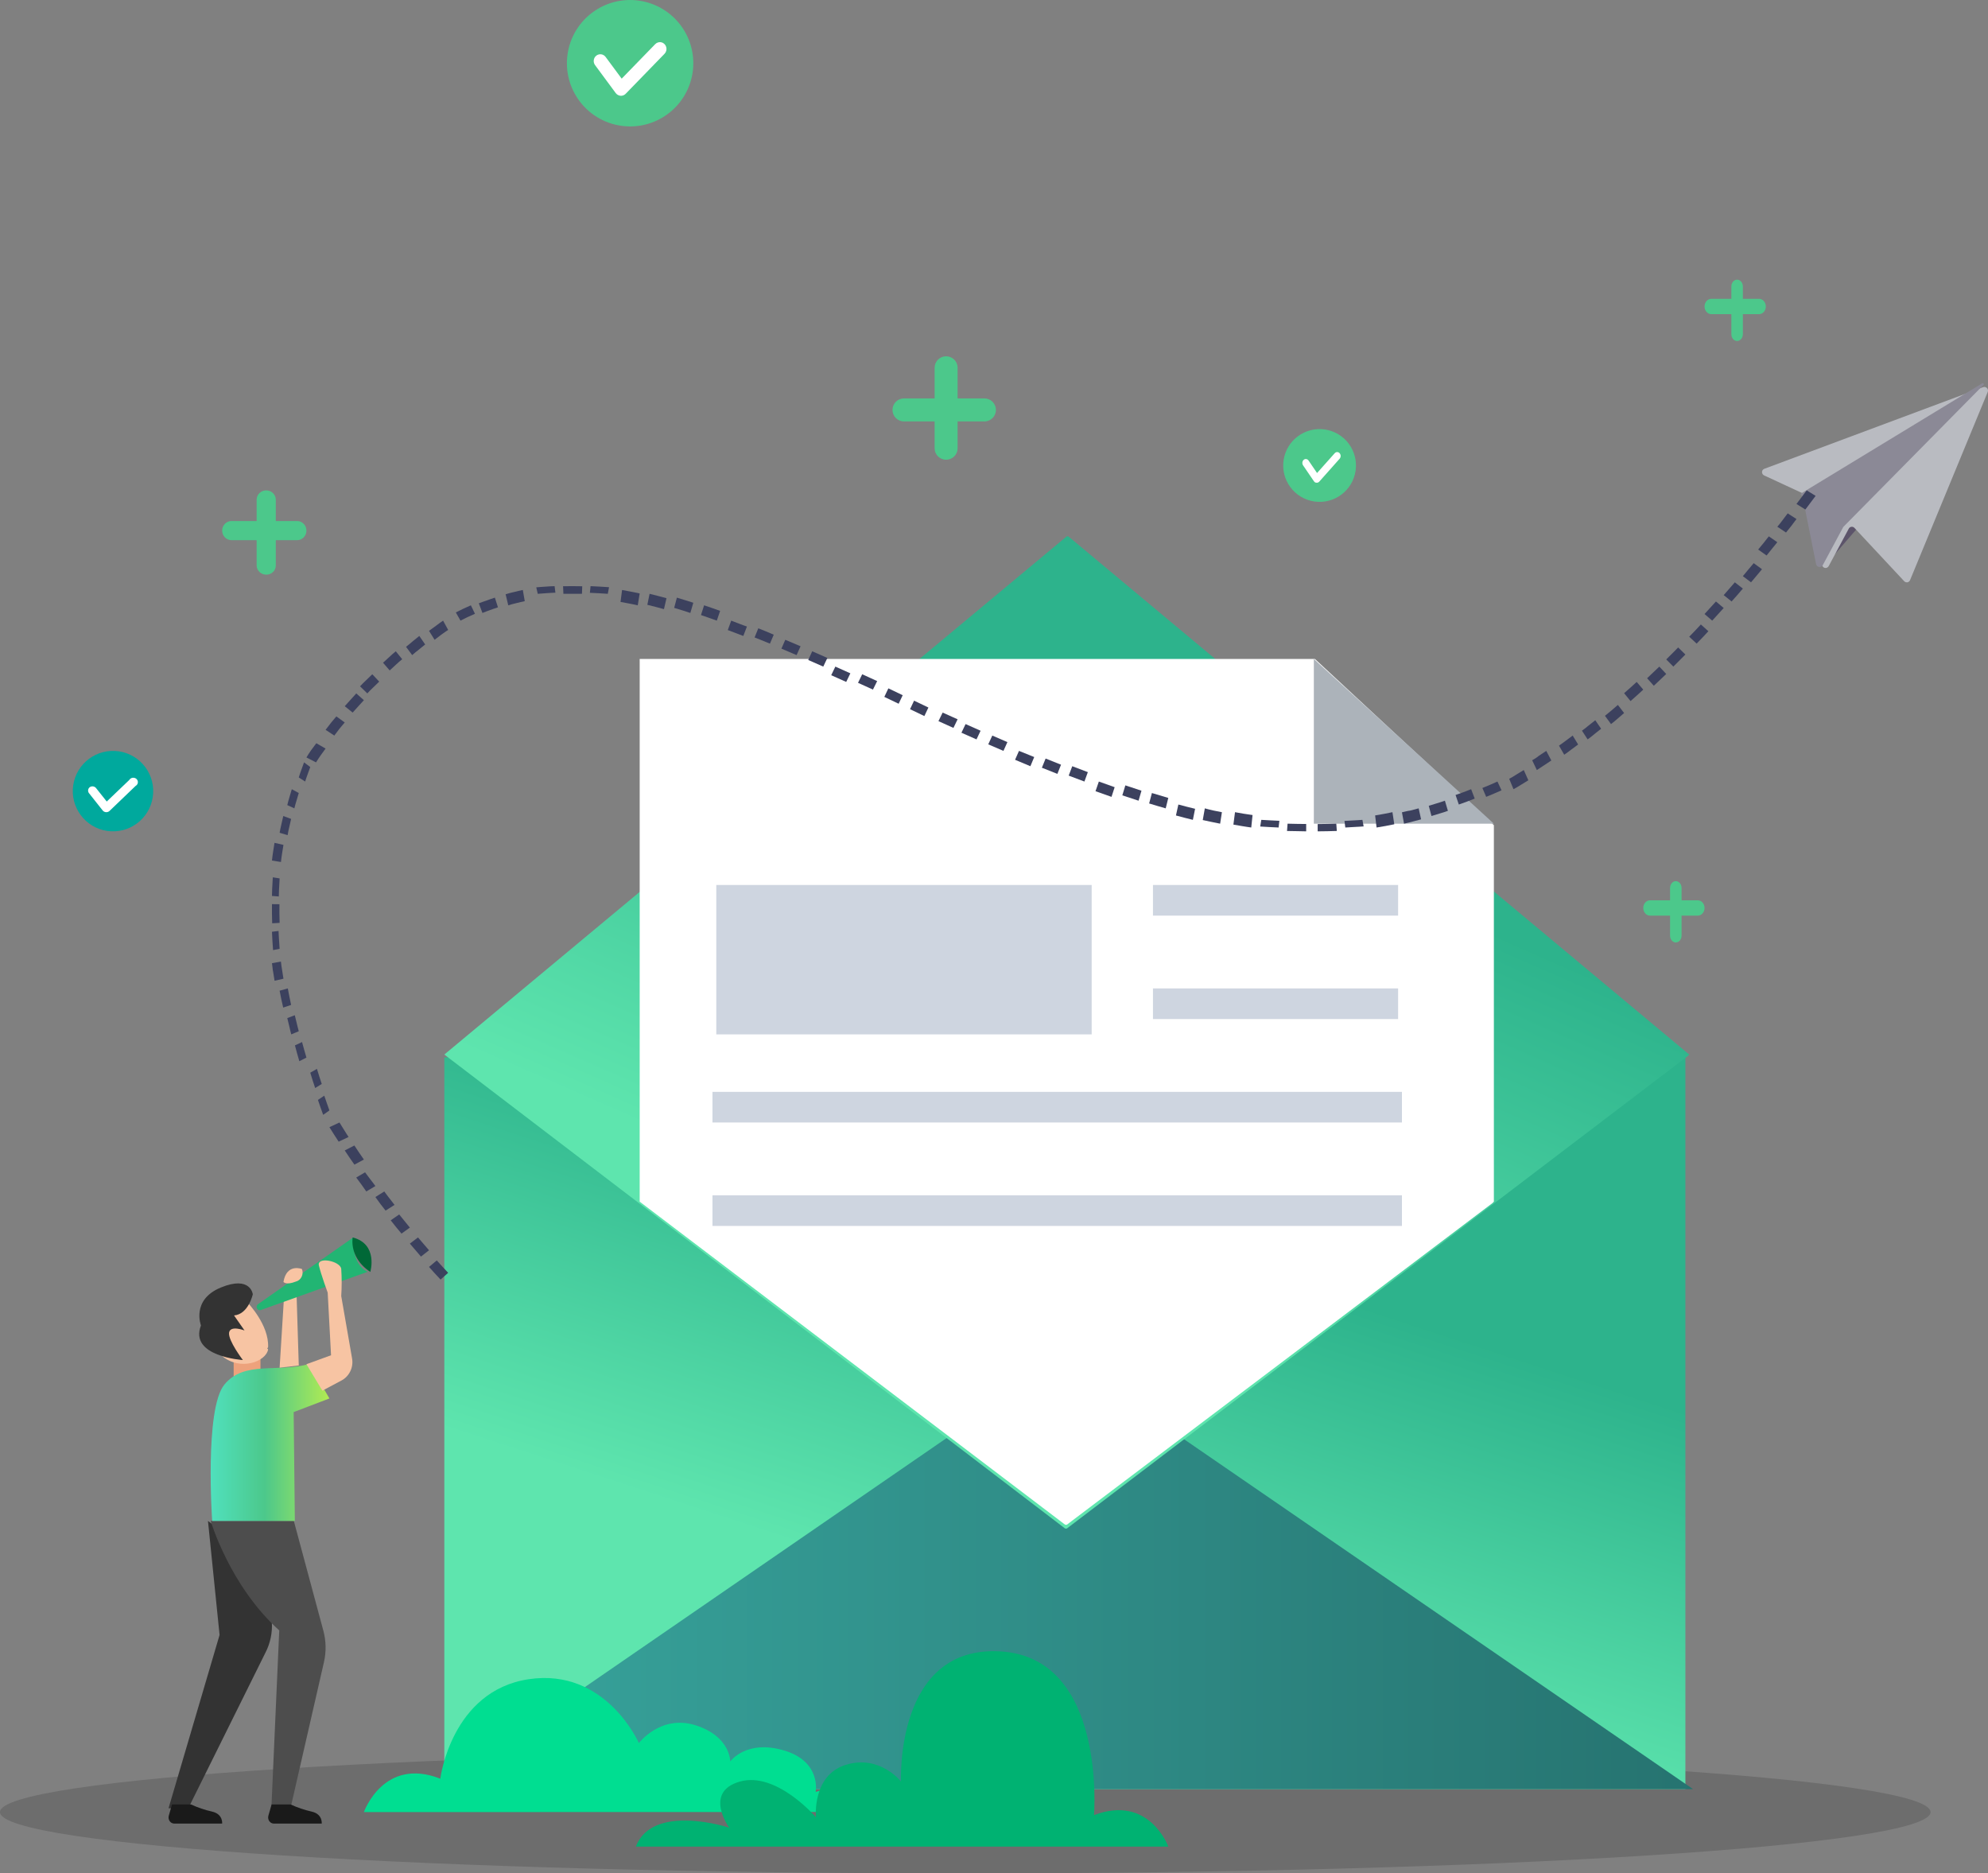 <?xml version="1.0" encoding="utf-8"?>
<svg width="519px" height="489px" viewBox="0 0 519 489" version="1.1" xmlns:xlink="http://www.w3.org/1999/xlink" xmlns="http://www.w3.org/2000/svg">
  <rect x="0" y="0" width="519" height="489" fill="#808080" stroke="none"/>
  <defs>
    <linearGradient x1="0.379" y1="0.718" x2="0.624" y2="0.275" id="gradient_1">
      <stop offset="0" stop-color="#5EE5AE" />
      <stop offset="1" stop-color="#2DB38C" />
    </linearGradient>
    <linearGradient x1="0" y1="0.5" x2="1" y2="0.5" id="gradient_2">
      <stop offset="0" stop-color="#38A59D" />
      <stop offset="1" stop-color="#267370" />
    </linearGradient>
    <linearGradient x1="0.003" y1="0.497" x2="1.013" y2="0.497" id="gradient_3">
      <stop offset="0" stop-color="#50E3C2" />
      <stop offset="0.475" stop-color="#4CC88B" />
      <stop offset="1" stop-color="#B4EC51" />
    </linearGradient>
  </defs>
  <g id="email">
    <path d="M252 32C391.176 32 504 24.837 504 16C504 7.163 391.176 0 252 0C112.824 0 0 7.163 0 16C0 24.837 112.824 32 252 32Z" transform="translate(0 457)" id="Oval" fill="#000000" fill-opacity="0.15" stroke="none" />
    <path d="M323.594 0L323.187 0L0.813 0L0.406 0L0 0L0 191L324 191L324 0L323.594 0L323.594 0Z" transform="translate(116 276)" id="Path" fill="url(#gradient_1)" stroke="none" />
    <path d="M194.749 0.423L194.341 0L164 23.111L134.067 0.423L133.659 0L0 92L328 92L194.749 0.423L194.749 0.423Z" transform="translate(114 375)" id="Path" fill="url(#gradient_2)" stroke="none" />
    <path d="M162.901 0L162.494 0L0 135.261L162.088 259L162.494 259L324.593 135.67L325 135.261L162.901 0L162.901 0Z" transform="translate(116 140)" id="Path" fill="url(#gradient_1)" stroke="none" />
    <path d="M176.277 0L176.277 0L0 0L0 141.662L111.092 226L111.5 226L222.592 142.07L223 141.662L223 43.392L176.277 0L176.277 0Z" transform="translate(167 172)" id="Path" fill="#FFFFFF" stroke="none" />
    <path d="M0 43L47 43L0 0L0 43L0 43Z" transform="translate(343 172)" id="Path" fill="#ACB3BA" stroke="none" />
    <path d="M0 0L64 0L64 8L0 8L0 0Z" transform="translate(301 231)" id="Rectangle" fill="#CED5E0" stroke="none" />
    <path d="M0 0L64 0L64 8L0 8L0 0Z" transform="translate(301 258)" id="Rectangle" fill="#CED5E0" stroke="none" />
    <path d="M0 0L180 0L180 8L0 8L0 0Z" transform="translate(186 285)" id="Rectangle" fill="#CED5E0" stroke="none" />
    <path d="M0 0L180 0L180 8L0 8L0 0Z" transform="translate(186 312)" id="Rectangle" fill="#CED5E0" stroke="none" />
    <path d="M0 0L98 0L98 39L0 39L0 0Z" transform="translate(187 231)" id="Rectangle" fill="#CED5E0" stroke="none" />
    <path d="M0 8L0 2.359L7 0L7 8L0 8L0 8Z" transform="translate(61 353)" id="Path" fill="#EDA27C" stroke="none" />
    <path d="M10.293 0L13.323 29.763L0 75L5.153 75L25.262 34.456C26.56 31.961 27.149 29.169 26.968 26.373L26.038 11.591L10.293 0Z" transform="translate(44 397)" id="Path" fill="#333333" stroke="none" />
    <path d="M0 0C0 0 4.984 16.961 17.902 28.574L15.844 75L20.839 75L29.571 36.867C30.19 34.159 30.139 31.338 29.42 28.656L21.707 0L0 0Z" transform="translate(55 397)" id="Path" fill="#4D4D4D" stroke="none" />
    <path d="M0.394 41C0.394 41 -1.652 11.78 3.579 5.41C8.81 -0.961 17.583 2.408 25.757 0L31 9.028L21.664 12.587L21.975 41L0.394 41Z" transform="translate(55 356)" id="Path" fill="url(#gradient_3)" stroke="none" />
    <path d="M0 20L1.169 1.219L4.398 0L5 19.421L0 20L0 20Z" transform="translate(73 337)" id="Path" fill="#F7C4A3" stroke="none" />
    <path d="M0.369 17.413L25.231 0C25.231 0 24.646 7.099 29 8.962L1.067 18.959C0.736 19.071 0.373 18.949 0.162 18.655L0.162 18.655C0.028 18.463 -0.027 18.221 0.012 17.986C0.051 17.751 0.18 17.543 0.369 17.413L0.369 17.413Z" transform="translate(67 323)" id="Path" fill="#22B573" stroke="none" />
    <path d="M0.07 0C-0.38 3.447 1.358 6.843 4.677 9C4.677 9 6.819 1.74 0.07 0Z" transform="translate(92 323)" id="Path" fill="#006837" stroke="none" />
    <path d="M0 3.618C0 3.618 0.677 4.536 3.222 3.525C3.878 3.368 4.435 2.911 4.744 2.278C5.053 1.645 5.084 0.899 4.827 0.24C4.827 0.24 0.84 -1.343 0 3.618Z" transform="translate(74 331)" id="Path" fill="#F8C4A3" stroke="none" />
    <path d="M13.989 11.655C13.989 11.655 11.022 16.882 3.313 14.268C-4.397 11.655 3.021 -0.564 8.651 0.02C8.651 0.02 14.281 5.832 13.989 11.655Z" transform="translate(56 340)" id="Path" fill="#F7C4A3" stroke="none" />
    <path d="M15 12.215C14.414 15.489 7.702 17.871 3.035 13.999C-1.631 10.127 -0.171 0.305 2.449 0" transform="translate(55 340)" id="Path" fill="#F7C4A3" stroke="none" />
    <path d="M11.402 20C11.402 20 -2.703 19.117 0.463 10.974C0.463 10.974 -2.124 4.276 5.649 1.076C13.421 -2.124 14 2.831 14 2.831C14 2.831 12.865 8.061 9.098 8.359L11.833 12.281C11.833 12.281 8.088 10.825 7.805 12.866C7.521 14.908 11.402 20 11.402 20Z" transform="translate(52 335)" id="Path" fill="#333333" stroke="none" />
    <path d="M0.909 7.00031e-14L0.072 2.906C-0.075 3.396 0.006 3.933 0.289 4.347C0.573 4.762 1.025 5.005 1.504 5L13.991 5C13.991 5 14.289 2.537 11.379 1.872C9.486 1.447 7.636 0.82 5.858 0L0.909 7.00031e-14Z" transform="translate(70 471)" id="Path" fill="#1A1A1A" stroke="none" />
    <path d="M0.91 7.00031e-14L0.072 2.906C-0.075 3.396 0.006 3.933 0.29 4.347C0.574 4.762 1.027 5.005 1.507 5L13.991 5C13.991 5 14.29 2.537 11.375 1.872C9.478 1.447 7.625 0.82 5.844 0L0.91 7.00031e-14Z" transform="translate(44 471)" id="Path" fill="#1A1A1A" stroke="none" />
    <path d="M0 27.09L6.425 24.755L5.55 8.413C5.55 8.413 3.8 3.674 3.247 1.304C2.694 -1.066 8.797 0.137 9.084 2.191C9.242 4.558 9.242 6.933 9.084 9.3L11.905 25.525C12.347 27.881 11.215 30.252 9.119 31.362L4.168 34L0 27.09Z" transform="translate(80 329)" id="Path" fill="#F7C4A3" stroke="none" />
    <path d="M0 35C0 35 5.128 20.473 19.944 26.279C19.944 26.279 22.815 3.35 43.002 0.317C63.189 -2.716 71.789 16.992 71.789 16.992C71.789 16.992 77.484 9.439 86.606 12.342C95.727 15.245 95.646 21.783 95.646 21.783C95.646 21.783 99.767 16.001 109.629 18.892C119.491 21.783 117.94 29.737 117.94 29.737C117.94 29.737 138.451 22.762 143 34.965L0 35Z" transform="translate(95 438)" id="Path" fill="#00DE91" stroke="none" />
    <path d="M139 51C139 51 134.009 37.315 119.607 42.789C119.607 42.789 122.939 1.756 95.246 0.059C67.554 -1.639 69.225 34.035 69.225 34.035C69.225 34.035 63.684 26.921 54.824 29.658C45.963 32.395 47.015 43.343 47.015 43.343C47.015 43.343 36.705 31.309 27.143 34.035C17.581 36.761 24.373 46.069 24.373 46.069C24.373 46.069 4.43 39.509 0 51L139 51Z" transform="translate(166 431)" id="Path" fill="#00B272" stroke="none" />
    <path d="M0 14L8 4.744L6.278 0C6.278 0 1.134 0.775 0.992 1.238C0.85 1.701 0.403 7.856 0.338 8.932C0.272 10.008 0 13.988 0 13.988" transform="translate(477 133)" id="Path" fill="#5C546A" stroke="none" />
    <path d="M58.722 0.288C58.466 0.021 58.078 -0.07 57.73 0.056L0.6 21.369C0.251 21.5 0.014 21.829 0 22.204C-0.01 22.577 0.198 22.922 0.531 23.086L10.812 27.854C11.611 28.226 12.186 28.959 12.359 29.827L15.694 46.51C15.771 46.896 16.08 47.192 16.467 47.253C16.852 47.3 17.227 47.107 17.413 46.765L22.651 36.985C22.789 36.72 23.049 36.541 23.344 36.509C23.635 36.47 23.927 36.573 24.128 36.788L37.121 50.71C37.295 50.896 37.537 51.001 37.791 51L37.952 51C38.261 50.941 38.52 50.733 38.645 50.443L58.919 1.333C59.078 0.978 58.999 0.561 58.722 0.288Z" transform="translate(460 101)" id="Path" fill="#B9BBC1" stroke="none" />
    <path d="M47.576 0L0 28.926C0.365 29.299 0.614 29.771 0.718 30.283L4.119 47.247C4.196 47.638 4.513 47.937 4.907 47.99C5.298 48.048 5.684 47.855 5.872 47.506L11.214 37.561C11.256 37.498 11.308 37.442 11.367 37.396L11.367 37.396L48 0.283C47.887 0.152 47.74 0.055 47.576 0Z" transform="translate(470 100)" id="Path" fill="#8B8996" stroke="none" />
    <path d="M2.82 5L5 3.431C4.06 2.303 3.133 1.16 2.219 0L0 1.533C0.914 2.709 1.854 3.865 2.82 5Z" transform="translate(102 317)" id="Path" fill="#3C415E" fill-rule="evenodd" stroke="none" />
    <path d="M2.899 5L5 3.35C4.034 2.249 3.067 1.125 2.126 0L0 1.614C0.954 2.751 1.92 3.888 2.899 5Z" transform="translate(107 323)" id="Path" fill="#3C415E" fill-rule="evenodd" stroke="none" />
    <path d="M3.02 5L5 3.239C3.997 2.18 3.008 1.096 2.03 0L0 1.7C0.99 2.82 1.992 3.916 3.02 5Z" transform="translate(112 329)" id="Path" fill="#3C415E" fill-rule="evenodd" stroke="none" />
    <path d="M2.527 5L5 3.668L3.736 1.84L2.514 0L0 1.295L1.25 3.16L2.527 5L2.527 5Z" transform="translate(90 299)" id="Path" fill="#3C415E" fill-rule="evenodd" stroke="none" />
    <path d="M2.628 5L5 3.584C4.555 2.99 4.124 2.373 3.652 1.804C3.181 1.235 2.79 0.593 2.305 0L0 1.368L1.348 3.184C1.792 3.789 2.183 4.37 2.628 5Z" transform="translate(93 306)" id="Path" fill="#3C415E" fill-rule="evenodd" stroke="none" />
    <path d="M2.66 5L5 3.507C4.091 2.294 3.168 1.189 2.326 0L0 1.456C0.816 2.646 1.738 3.823 2.66 5Z" transform="translate(98 311)" id="Path" fill="#3C415E" fill-rule="evenodd" stroke="none" />
    <path d="M1.281 5L3 3.939L2.355 1.976L1.746 0L0 1L0.618 3L1.281 5L1.281 5Z" transform="translate(81 279)" id="Path" fill="#3C415E" fill-rule="evenodd" stroke="none" />
    <path d="M1.37 5L3 3.847C2.549 2.561 2.081 1.299 1.656 0L0 1.104C0.434 2.415 0.91 3.701 1.37 5Z" transform="translate(83 286)" id="Path" fill="#3C415E" fill-rule="evenodd" stroke="none" />
    <path d="M2.416 5L5 3.778C4.593 3.154 4.199 2.555 3.806 1.895L2.626 0L0 1.222L1.208 3.142C1.601 3.778 1.994 4.377 2.416 5Z" transform="translate(86 293)" id="Path" fill="#3C415E" fill-rule="evenodd" stroke="none" />
    <path d="M0.931 5L3 4.316L2.555 2.165C2.421 1.443 2.255 0.722 2.141 0L0 0.595C0.124 1.329 0.29 2.063 0.434 2.797L0.931 5Z" transform="translate(73 258)" id="Path" fill="#3C415E" fill-rule="evenodd" stroke="none" />
    <path d="M1.039 5L3 4.177C2.804 3.491 2.647 2.793 2.471 2.095L1.961 0L0 0.748L0.52 2.88C0.676 3.591 0.843 4.302 1.039 5Z" transform="translate(75 265)" id="Path" fill="#3C415E" fill-rule="evenodd" stroke="none" />
    <path d="M1.148 5L3 4.052C2.593 2.709 2.231 1.355 1.852 0L0 0.874C0.37 2.254 0.731 3.645 1.148 5Z" transform="translate(77 272)" id="Path" fill="#3C415E" fill-rule="evenodd" stroke="none" />
    <path d="M0.055 5L2 4.889L1.945 2.465L1.954 0.028L0 0L0 2.507L0.055 5L0.055 5Z" transform="translate(71 236)" id="Path" fill="#3C415E" fill-rule="evenodd" stroke="none" />
    <path d="M0.286 5L2 4.665L1.845 2.332C1.78 1.555 1.763 0.777 1.722 0L0 0.214C0.041 1.019 0.065 1.823 0.122 2.614L0.286 5Z" transform="translate(71 243)" id="Path" fill="#3C415E" fill-rule="evenodd" stroke="none" />
    <path d="M0.683 5L3 4.469L2.653 2.241C2.597 1.865 2.53 1.503 2.474 1.127L2.34 0L0 0.415L0.146 1.567C0.146 1.956 0.257 2.332 0.313 2.707L0.683 5Z" transform="translate(71 251)" id="Path" fill="#3C415E" fill-rule="evenodd" stroke="none" />
    <path d="M0 4.37L2.088 5L2.28 3.929L2.524 2.872L3 0.756L0.953 0L0.456 2.179L0.213 3.262L0 4.37L0 4.37Z" transform="translate(73 213)" id="Path" fill="#3C415E" fill-rule="evenodd" stroke="none" />
    <path d="M0 4.622L2.348 5C2.494 3.503 2.775 2.018 3 0.534L0.663 0C0.438 1.536 0.146 3.073 0 4.622Z" transform="translate(71 220)" id="Path" fill="#3C415E" fill-rule="evenodd" stroke="none" />
    <path d="M0 4.864L1.788 5L1.822 3.821L1.839 3.225L1.873 2.642L2 0.285L0.22 0L0.085 2.425L0.051 3.035L0.034 3.645L0 4.864L0 4.864Z" transform="translate(71 229)" id="Path" fill="#3C415E" fill-rule="evenodd" stroke="none" />
    <path d="M0 3.714L2.5 5L3.087 4.09C3.292 3.786 3.484 3.471 3.702 3.18L5 1.396L2.582 0L1.216 1.833C0.997 2.136 0.792 2.451 0.587 2.767L0 3.714Z" transform="translate(80 194)" id="Path" fill="#3C415E" fill-rule="evenodd" stroke="none" />
    <path d="M0 3.932L1.665 5L1.977 4.041C2.081 3.726 2.202 3.41 2.315 3.095L3 1.214L1.379 0L0.668 1.954C0.555 2.269 0.425 2.597 0.321 2.925L0 3.932Z" transform="translate(78 199)" id="Path" fill="#3C415E" fill-rule="evenodd" stroke="none" />
    <path d="M0 4.15L1.848 5L2.108 3.99L2.406 2.993L3 0.998L1.18 0L0.567 2.069L0.269 3.103L0 4.15L0 4.15Z" transform="translate(75 206)" id="Path" fill="#3C415E" fill-rule="evenodd" stroke="none" />
    <path d="M0 3.145L1.895 5L2.643 4.198L3.429 3.446L5 1.917L3.192 0L1.584 1.554L0.773 2.331L0 3.145L0 3.145Z" transform="translate(94 176)" id="Path" fill="#3C415E" fill-rule="evenodd" stroke="none" />
    <path d="M0 3.333L2.066 5C3.048 3.922 4.005 2.831 5 1.765L3.01 0C1.99 1.103 1.008 2.23 0 3.333Z" transform="translate(90 181)" id="Path" fill="#3C415E" fill-rule="evenodd" stroke="none" />
    <path d="M0 3.504L2.276 5L3.592 3.26C3.816 2.968 4.053 2.701 4.289 2.421L5 1.582L2.816 0L2.079 0.864C1.829 1.144 1.592 1.436 1.368 1.727L0 3.504Z" transform="translate(85 187)" id="Path" fill="#3C415E" fill-rule="evenodd" stroke="none" />
    <path d="M0 2.668L1.46 5C2.044 4.558 2.616 4.115 3.212 3.66C3.808 3.204 4.428 2.815 5 2.426L3.674 0C3.041 0.416 2.457 0.858 1.825 1.34C1.192 1.823 0.596 2.212 0 2.668Z" transform="translate(112 162)" id="Path" fill="#3C415E" fill-rule="evenodd" stroke="none" />
    <path d="M0 2.833L1.606 5C2.141 4.504 2.725 4.06 3.297 3.603L5 2.219L3.467 0L1.727 1.41C1.217 1.88 0.572 2.376 0 2.833Z" transform="translate(106 166)" id="Path" fill="#3C415E" fill-rule="evenodd" stroke="none" />
    <path d="M0 2.99L1.736 5L3.35 3.511L4.163 2.774L5 2.074L3.325 0L2.475 0.725L1.65 1.476L0 2.99L0 2.99Z" transform="translate(100 170)" id="Path" fill="#3C415E" fill-rule="evenodd" stroke="none" />
    <path d="M0 1.113L0.689 4L1.76 3.69L2.832 3.423C3.559 3.254 4.273 3.056 5 2.915L4.49 0C3.737 0.141 2.985 0.338 2.245 0.521L1.122 0.789L0 1.113Z" transform="translate(132 154)" id="Path" fill="#3C415E" fill-rule="evenodd" stroke="none" />
    <path d="M0 1.476L0.953 4C1.621 3.735 2.29 3.457 2.958 3.23C3.626 3.003 4.307 2.738 5 2.524L4.196 0C3.49 0.215 2.785 0.479 2.079 0.732C1.374 0.984 0.693 1.199 0 1.476Z" transform="translate(125 156)" id="Path" fill="#3C415E" fill-rule="evenodd" stroke="none" />
    <path d="M0 1.856L1.22 4C2.439 3.354 3.659 2.79 5 2.213L3.927 0C2.61 0.576 1.293 1.187 0 1.856Z" transform="translate(119 158)" id="Path" fill="#3C415E" fill-rule="evenodd" stroke="none" />
    <path d="M0.175 0L0 1.737L2.345 1.852C3.127 1.893 3.895 1.951 4.677 2L5 0.272C4.205 0.222 3.396 0.156 2.601 0.123L0.175 0Z" transform="translate(154 153)" id="Path" fill="#3C415E" fill-rule="evenodd" stroke="none" />
    <path d="M0 0.02L0.084 2C1.699 2 3.315 2 4.93 2L5 0.029C3.329 -0.017 1.657 0.001 0 0.02Z" transform="translate(147 153)" id="Path" fill="#3C415E" fill-rule="evenodd" stroke="none" />
    <path d="M0 0.308L0.388 2C1.15 1.927 1.925 1.887 2.687 1.83L3.85 1.757L5 1.7L4.786 0L3.583 0.049L2.393 0.13C1.591 0.211 0.789 0.211 0 0.308Z" transform="translate(140 153)" id="Path" fill="#3C415E" fill-rule="evenodd" stroke="none" />
    <path d="M0.713 0L0 2.667C1.413 3.093 2.825 3.52 4.225 4L5 1.333C3.575 0.867 2.138 0.44 0.713 0Z" transform="translate(176 156)" id="Path" fill="#3C415E" fill-rule="evenodd" stroke="none" />
    <path d="M0.584 0L0 2.871C1.459 3.233 2.906 3.596 4.34 4L5 1.143C3.49 0.725 2.056 0.362 0.584 0Z" transform="translate(169 155)" id="Path" fill="#3C415E" fill-rule="evenodd" stroke="none" />
    <path d="M0.403 0L0 3.119L2.247 3.537C3 3.672 3.74 3.851 4.494 4L5 0.91C4.234 0.746 3.468 0.567 2.701 0.433L0.403 0Z" transform="translate(162 154)" id="Path" fill="#3C415E" fill-rule="evenodd" stroke="none" />
    <path d="M0.966 0L0 2.388C1.333 2.925 2.677 3.451 4.01 4L5 1.672C3.667 1.075 2.311 0.537 0.966 0Z" transform="translate(197 164)" id="Path" fill="#3C415E" fill-rule="evenodd" stroke="none" />
    <path d="M0.897 0L0 2.462C1.351 2.954 2.703 3.483 4.054 4L5 1.538C3.636 1.095 2.273 0.505 0.897 0Z" transform="translate(190 162)" id="Path" fill="#3C415E" fill-rule="evenodd" stroke="none" />
    <path d="M0.817 0L0 2.548L2.067 3.261L4.134 4L5 1.452L2.908 0.713C2.215 0.484 1.522 0.229 0.817 0Z" transform="translate(183 158)" id="Path" fill="#3C415E" fill-rule="evenodd" stroke="none" />
    <path d="M1.083 0L0 2.246L3.917 4L5 1.754L1.083 0L1.083 0Z" transform="translate(217 174)" id="Path" fill="#3C415E" fill-rule="evenodd" stroke="none" />
    <path d="M1.046 0L0 2.271L3.929 4L5 1.741L1.046 0L1.046 0Z" transform="translate(211 170)" id="Path" fill="#3C415E" fill-rule="evenodd" stroke="none" />
    <path d="M1.012 0L0 2.31L3.963 4L5 1.69L1.012 0Z" transform="translate(204 167)" id="Path" fill="#3C415E" fill-rule="evenodd" stroke="none" />
    <path d="M0.009 0.005L2.474 0L2.466 4.147L-4.80216e-13 4.152L0.009 0.005Z" transform="matrix(0.43 -0.903 0.903 0.43 237.571 185.123)" id="Rectangle" fill="#3C415E" stroke="none" />
    <path d="M0.009 0.005L2.474 -7.37508e-15L2.466 4.147L4.8571e-13 4.152L0.009 0.005Z" transform="matrix(0.43 -0.903 0.903 0.43 230.86 181.91)" id="Rectangle" fill="#3C415E" stroke="none" />
    <path d="M1.092 0L0 2.233L3.896 4L5 1.779L1.092 0L1.092 0Z" transform="translate(224 176)" id="Path" fill="#3C415E" fill-rule="evenodd" stroke="none" />
    <path d="M1.058 0L0 2.291L3.966 4L5 1.709L1.058 0L1.058 0Z" transform="translate(258 192)" id="Path" fill="#3C415E" fill-rule="evenodd" stroke="none" />
    <path d="M1.08 0L0 2.259L3.932 4L5 1.741L1.08 0L1.08 0Z" transform="translate(251 189)" id="Path" fill="#3C415E" fill-rule="evenodd" stroke="none" />
    <path d="M1.092 0L0 2.234L3.908 4L5 1.754L1.092 0L1.092 0Z" transform="translate(245 186)" id="Path" fill="#3C415E" fill-rule="evenodd" stroke="none" />
    <path d="M0.931 0L0 2.454C1.36 2.982 2.733 3.485 4.105 4L5 1.546C3.64 1.031 2.279 0.528 0.931 0Z" transform="translate(279 200)" id="Path" fill="#3C415E" fill-rule="evenodd" stroke="none" />
    <path d="M0.976 0L0 2.395C1.341 2.946 2.695 3.473 4.049 4L5 1.605C3.646 1.066 2.317 0.539 0.976 0Z" transform="translate(272 198)" id="Path" fill="#3C415E" fill-rule="evenodd" stroke="none" />
    <path d="M1.022 0L0 2.323L4.002 4L5 1.605L1.022 0Z" transform="translate(265 196)" id="Path" fill="#3C415E" fill-rule="evenodd" stroke="none" />
    <path d="M0.725 0L0 2.721C1.45 3.156 2.888 3.605 4.325 4L5 1.279C3.575 0.871 2.15 0.422 0.725 0Z" transform="translate(300 207)" id="Path" fill="#3C415E" fill-rule="evenodd" stroke="none" />
    <path d="M0.794 0L0 2.606C1.402 3.088 2.816 3.544 4.243 4L5 1.394L0.794 0Z" transform="translate(293 205)" id="Path" fill="#3C415E" fill-rule="evenodd" stroke="none" />
    <path d="M0.874 0L0 2.524C1.392 3.016 2.771 3.521 4.175 4L5 1.476C3.621 0.972 2.241 0.467 0.874 0Z" transform="translate(286 204)" id="Path" fill="#3C415E" fill-rule="evenodd" stroke="none" />
    <path d="M0.419 0L0 3.24L2.33 3.643C3.102 3.783 3.887 3.876 4.66 4L5 0.744L2.709 0.403L0.419 0Z" transform="translate(322 212)" id="Path" fill="#3C415E" fill-rule="evenodd" stroke="none" />
    <path d="M0.54 0L0 3.054L2.275 3.541L4.537 4L5 1.004C4.255 0.875 3.509 0.703 2.764 0.559C2.018 0.416 1.272 0.186 0.54 0Z" transform="translate(314 211)" id="Path" fill="#3C415E" fill-rule="evenodd" stroke="none" />
    <path d="M0.633 0L0 2.857L2.203 3.443L4.418 4L5 1.115L2.81 0.571L0.633 0L0.633 0Z" transform="translate(307 210)" id="Path" fill="#3C415E" fill-rule="evenodd" stroke="none" />
    <path d="M0 0.099L0 2C1.667 2 3.333 1.946 5 1.901L4.861 0C3.264 0.036 1.639 0.099 0 0.099Z" transform="translate(344 215)" id="Path" fill="#3C415E" fill-rule="evenodd" stroke="none" />
    <path d="M0.139 0L0 1.909C1.667 1.909 3.333 1.991 5 2L5 0.081C3.403 0.081 1.764 0.036 0.139 0Z" transform="translate(336 215)" id="Path" fill="#3C415E" fill-rule="evenodd" stroke="none" />
    <path d="M0.281 0L0 1.743C0.802 1.801 1.604 1.842 2.406 1.884L4.799 2L5 0.249L2.634 0.133L0.281 0Z" transform="translate(329 214)" id="Path" fill="#3C415E" fill-rule="evenodd" stroke="none" />
    <path d="M0 1.032L0.546 4C1.294 3.842 2.03 3.642 2.779 3.455L5 2.867L4.365 0L2.183 0.573C1.459 0.659 0.723 0.875 0 1.032Z" transform="translate(366 211)" id="Path" fill="#3C415E" fill-rule="evenodd" stroke="none" />
    <path d="M0 0.845L0.376 4L2.694 3.608L5 3.155L4.521 0L2.254 0.453L0 0.845L0 0.845Z" transform="translate(359 212)" id="Path" fill="#3C415E" fill-rule="evenodd" stroke="none" />
    <path d="M0 0.278L0.213 2L2.606 1.861L3.803 1.796L5 1.714L4.681 0L3.511 0.082L2.34 0.147L0 0.278L0 0.278Z" transform="translate(351 214)" id="Path" fill="#3C415E" fill-rule="evenodd" stroke="none" />
    <path d="M0 1.685L0.995 4C2.342 3.466 3.665 2.872 5 2.291L3.932 0C2.634 0.582 1.335 1.163 0 1.685Z" transform="translate(387 204)" id="Path" fill="#3C415E" fill-rule="evenodd" stroke="none" />
    <path d="M0 1.508L0.848 4L2.936 3.252L5 2.455L4.066 0L2.039 0.785L0 1.508L0 1.508Z" transform="translate(380 206)" id="Path" fill="#3C415E" fill-rule="evenodd" stroke="none" />
    <path d="M0 1.329L0.709 4L2.861 3.342L3.943 3.013L5 2.645L4.216 0L3.172 0.355L2.114 0.684L0 1.329L0 1.329Z" transform="translate(373 209)" id="Path" fill="#3C415E" fill-rule="evenodd" stroke="none" />
    <path d="M0 2.627L1.365 5C1.981 4.587 2.572 4.147 3.188 3.667L5 2.333L3.575 0L1.787 1.333C1.196 1.787 0.604 2.213 0 2.627Z" transform="translate(407 192)" id="Path" fill="#3C415E" fill-rule="evenodd" stroke="none" />
    <path d="M0 2.445L1.217 5C1.861 4.599 2.433 4.185 3.114 3.757L5 2.5L3.674 0L1.825 1.229C1.253 1.699 0.633 2.113 0 2.445Z" transform="translate(400 196)" id="Path" fill="#3C415E" fill-rule="evenodd" stroke="none" />
    <path d="M0 2.286L1.123 5L2.114 4.443L3.068 3.857L5 2.671L3.804 0L1.908 1.157L0.966 1.743L0 2.286L0 2.286Z" transform="translate(394 201)" id="Path" fill="#3C415E" fill-rule="evenodd" stroke="none" />
    <path d="M0 2.939L1.679 5C2.794 4.008 3.922 3.028 5 2.01L3.284 0C2.218 1.005 1.103 1.972 0 2.939Z" transform="translate(424 178)" id="Path" fill="#3C415E" fill-rule="evenodd" stroke="none" />
    <path d="M0 2.842L1.582 5C2.153 4.535 2.798 4.07 3.309 3.579L5 2.119L3.37 0L1.703 1.447C1.131 1.925 0.56 2.377 0 2.842Z" transform="translate(419 184)" id="Path" fill="#3C415E" fill-rule="evenodd" stroke="none" />
    <path d="M0 2.724L1.477 5L2.373 4.329L3.245 3.618L5 2.224L3.475 0L1.743 1.368L0.884 2.066L0 2.724L0 2.724Z" transform="translate(413 188)" id="Path" fill="#3C415E" fill-rule="evenodd" stroke="none" />
    <path d="M0 3.198L1.935 5C2.965 3.926 4.008 2.864 5 1.765L3.04 0C2.06 1.099 1.018 2.136 0 3.198Z" transform="translate(441 163)" id="Path" fill="#3C415E" fill-rule="evenodd" stroke="none" />
    <path d="M0 3.122L1.853 5C2.388 4.478 2.91 3.955 3.433 3.42L5 1.841L3.109 0L1.567 1.567C1.057 2.04 0.535 2.612 0 3.122Z" transform="translate(435 169)" id="Path" fill="#3C415E" fill-rule="evenodd" stroke="none" />
    <path d="M0 3.04L1.757 5C2.847 3.97 3.936 2.952 5 1.922L3.193 0C2.141 1.018 1.064 2.023 0 3.04Z" transform="translate(430 174)" id="Path" fill="#3C415E" fill-rule="evenodd" stroke="none" />
    <path d="M0 3.394L2.137 5C3.109 3.869 4.054 2.713 5 1.582L2.837 0C1.891 1.131 0.907 2.263 0 3.394Z" transform="translate(455 147)" id="Path" fill="#3C415E" fill-rule="evenodd" stroke="none" />
    <path d="M0 3.337L2.064 5C3.051 3.888 4.051 2.775 5 1.638L2.91 0C1.962 1.088 0.949 2.225 0 3.337Z" transform="translate(450 152)" id="Path" fill="#3C415E" fill-rule="evenodd" stroke="none" />
    <path d="M0 3.272L1.997 5L5 1.703L2.977 0L0 3.272L0 3.272Z" transform="translate(445 157)" id="Path" fill="#3C415E" fill-rule="evenodd" stroke="none" />
    <path d="M0 3.547L2.32 5L5 1.429L2.667 0L0 3.547L0 3.547Z" transform="translate(469 128)" id="Path" fill="#3C415E" fill-rule="evenodd" stroke="none" />
    <path d="M0 3.495L2.268 5L3.674 3.252L5 1.481L2.706 0L1.379 1.76C0.968 2.342 0.491 2.913 0 3.495Z" transform="translate(464 134)" id="Path" fill="#3C415E" fill-rule="evenodd" stroke="none" />
    <path d="M0 3.443L2.193 5C3.133 3.783 4.086 2.689 5 1.533L2.781 0C1.867 1.168 0.992 2.287 0 3.443Z" transform="translate(459 140)" id="Path" fill="#3C415E" fill-rule="evenodd" stroke="none" />
    <path d="M32.805 19.029C31.412 28.012 23.012 34.176 14.024 32.811C5.035 31.446 -1.155 23.067 0.181 14.074C1.518 5.082 9.878 -1.134 18.875 0.174C23.232 0.807 27.155 3.156 29.771 6.697C32.388 10.238 33.48 14.678 32.805 19.029Z" transform="translate(148 0)" id="Path" fill="#4CC88B" stroke="none" />
    <path d="M6.227 13.733C6.046 13.62 5.886 13.475 5.753 13.305L0.359 6.008C0.078 5.635 -0.046 5.162 0.015 4.694C0.076 4.226 0.316 3.804 0.682 3.52C1.44 2.931 2.516 3.08 3.097 3.853L7.301 9.531L16.058 0.52C16.493 0.072 17.128 -0.104 17.723 0.061C18.317 0.225 18.782 0.704 18.941 1.316C19.101 1.929 18.931 2.583 18.495 3.032L8.341 13.483C7.779 14.063 6.902 14.167 6.227 13.733L6.227 13.733Z" transform="translate(155 11)" id="Path" fill="#FFFFFF" stroke="none" />
    <path d="M18.894 10.912C18.115 16.098 13.281 19.67 8.095 18.894C2.909 18.118 -0.668 13.287 0.105 8.101C0.878 2.914 5.707 -0.665 10.894 0.104C13.389 0.474 15.635 1.821 17.136 3.849C18.637 5.877 19.27 8.418 18.894 10.912L18.894 10.912Z" transform="translate(335 112)" id="Path" fill="#4CC88B" stroke="none" />
    <path d="M3.276 7.889C3.183 7.822 3.101 7.737 3.032 7.639L0.181 3.455C-0.115 3.005 -0.04 2.372 0.35 2.025C0.749 1.685 1.317 1.77 1.623 2.216L3.838 5.47L8.449 0.297C8.804 -0.099 9.377 -0.099 9.732 0.297C9.903 0.487 10 0.747 10 1.018C10 1.289 9.903 1.548 9.732 1.739L4.432 7.699C4.25 7.912 3.993 8.021 3.732 7.997C3.574 8.006 3.417 7.969 3.276 7.889L3.276 7.889Z" transform="translate(340 118)" id="Path" fill="#FFFFFF" stroke="none" />
    <path d="M20.883 12.064C20.02 17.794 14.676 21.742 8.944 20.883C3.212 20.023 -0.739 14.683 0.116 8.951C0.972 3.219 6.31 -0.736 12.043 0.115C14.801 0.525 17.283 2.014 18.941 4.256C20.6 6.498 21.298 9.307 20.883 12.064L20.883 12.064Z" transform="translate(19 196)" id="Path" fill="#00A99D" stroke="none" />
    <path d="M4.135 8.836C4.016 8.766 3.91 8.676 3.823 8.571L0.216 4.017C-0.141 3.526 -0.047 2.855 0.432 2.472C0.947 2.122 1.655 2.213 2.055 2.679L4.868 6.219L10.747 0.593C10.995 0.165 11.497 -0.066 12 0.017C12.503 0.099 12.897 0.477 12.983 0.959C13.069 1.441 12.828 1.923 12.382 2.161L5.578 8.686C5.335 8.905 5.009 9.018 4.676 8.998C4.485 8.986 4.3 8.931 4.135 8.836L4.135 8.836Z" transform="translate(23 203)" id="Path" fill="#FFFFFF" stroke="none" />
    <path d="M3 27C1.343 27 0 25.666 0 24.02L0 2.98C-6.71376e-14 1.334 1.343 0 3 0C4.657 0 6 1.334 6 2.98L6 24.008C6.003 24.8 5.688 25.561 5.125 26.123C4.563 26.684 3.798 27 3 27Z" transform="translate(244 93)" id="Path" fill="#4CC88B" stroke="none" />
    <path d="M24.042 6L2.982 6C1.335 6 0 4.657 0 3C0 1.343 1.335 0 2.982 0L24.018 0C25.665 0 27 1.343 27 3C27 4.657 25.665 6 24.018 6L24.042 6Z" transform="translate(233 104)" id="Path" fill="#4CC88B" stroke="none" />
    <path d="M1.5 16C1.101 16.003 0.718 15.818 0.437 15.487C0.155 15.155 -0.003 14.705 3.16711e-05 14.236L3.16711e-05 1.764C3.16711e-05 0.79 0.672 0 1.5 0C2.328 0 3 0.79 3 1.764L3 14.282C2.979 15.238 2.314 16 1.5 16Z" transform="translate(452 73)" id="Path" fill="#4CC88B" stroke="none" />
    <path d="M14.234 4L1.766 4C0.791 4 0 3.105 0 2C0 0.895 0.791 0 1.766 0L14.234 0C15.209 0 16 0.895 16 2C16 3.105 15.209 4 14.234 4Z" transform="translate(445 78)" id="Path" fill="#4CC88B" stroke="none" />
    <path d="M1.5 16C1.101 16.003 0.718 15.818 0.437 15.487C0.155 15.155 -0.003 14.705 3.16711e-05 14.236L3.16711e-05 1.764C3.16711e-05 0.79 0.672 0 1.5 0C2.328 0 3 0.79 3 1.764L3 14.282C2.979 15.238 2.314 16 1.5 16Z" transform="translate(436 230)" id="Path" fill="#4CC88B" stroke="none" />
    <path d="M14.234 4L1.766 4C0.791 4 0 3.105 0 2C0 0.895 0.791 0 1.766 0L14.234 0C15.209 0 16 0.895 16 2C16 3.105 15.209 4 14.234 4L14.234 4Z" transform="translate(429 235)" id="Path" fill="#4CC88B" stroke="none" />
    <path d="M2.506 22C1.122 22 0 20.91 0 19.565L0 2.429C-6.94752e-14 1.087 1.119 0 2.499 0C3.88 0 4.999 1.087 4.999 2.429L4.999 19.553C5.019 20.204 4.764 20.834 4.292 21.296C3.821 21.759 3.175 22.013 2.506 22Z" transform="translate(67 128)" id="Path" fill="#4CC88B" stroke="none" />
    <path d="M19.576 5L2.424 5C1.085 5 0 3.881 0 2.5C0 1.119 1.085 0 2.424 0L19.576 0C20.915 0 22 1.119 22 2.5C22 3.881 20.915 5 19.576 5Z" transform="translate(58 136)" id="Path" fill="#4CC88B" stroke="none" />
  </g>
</svg>